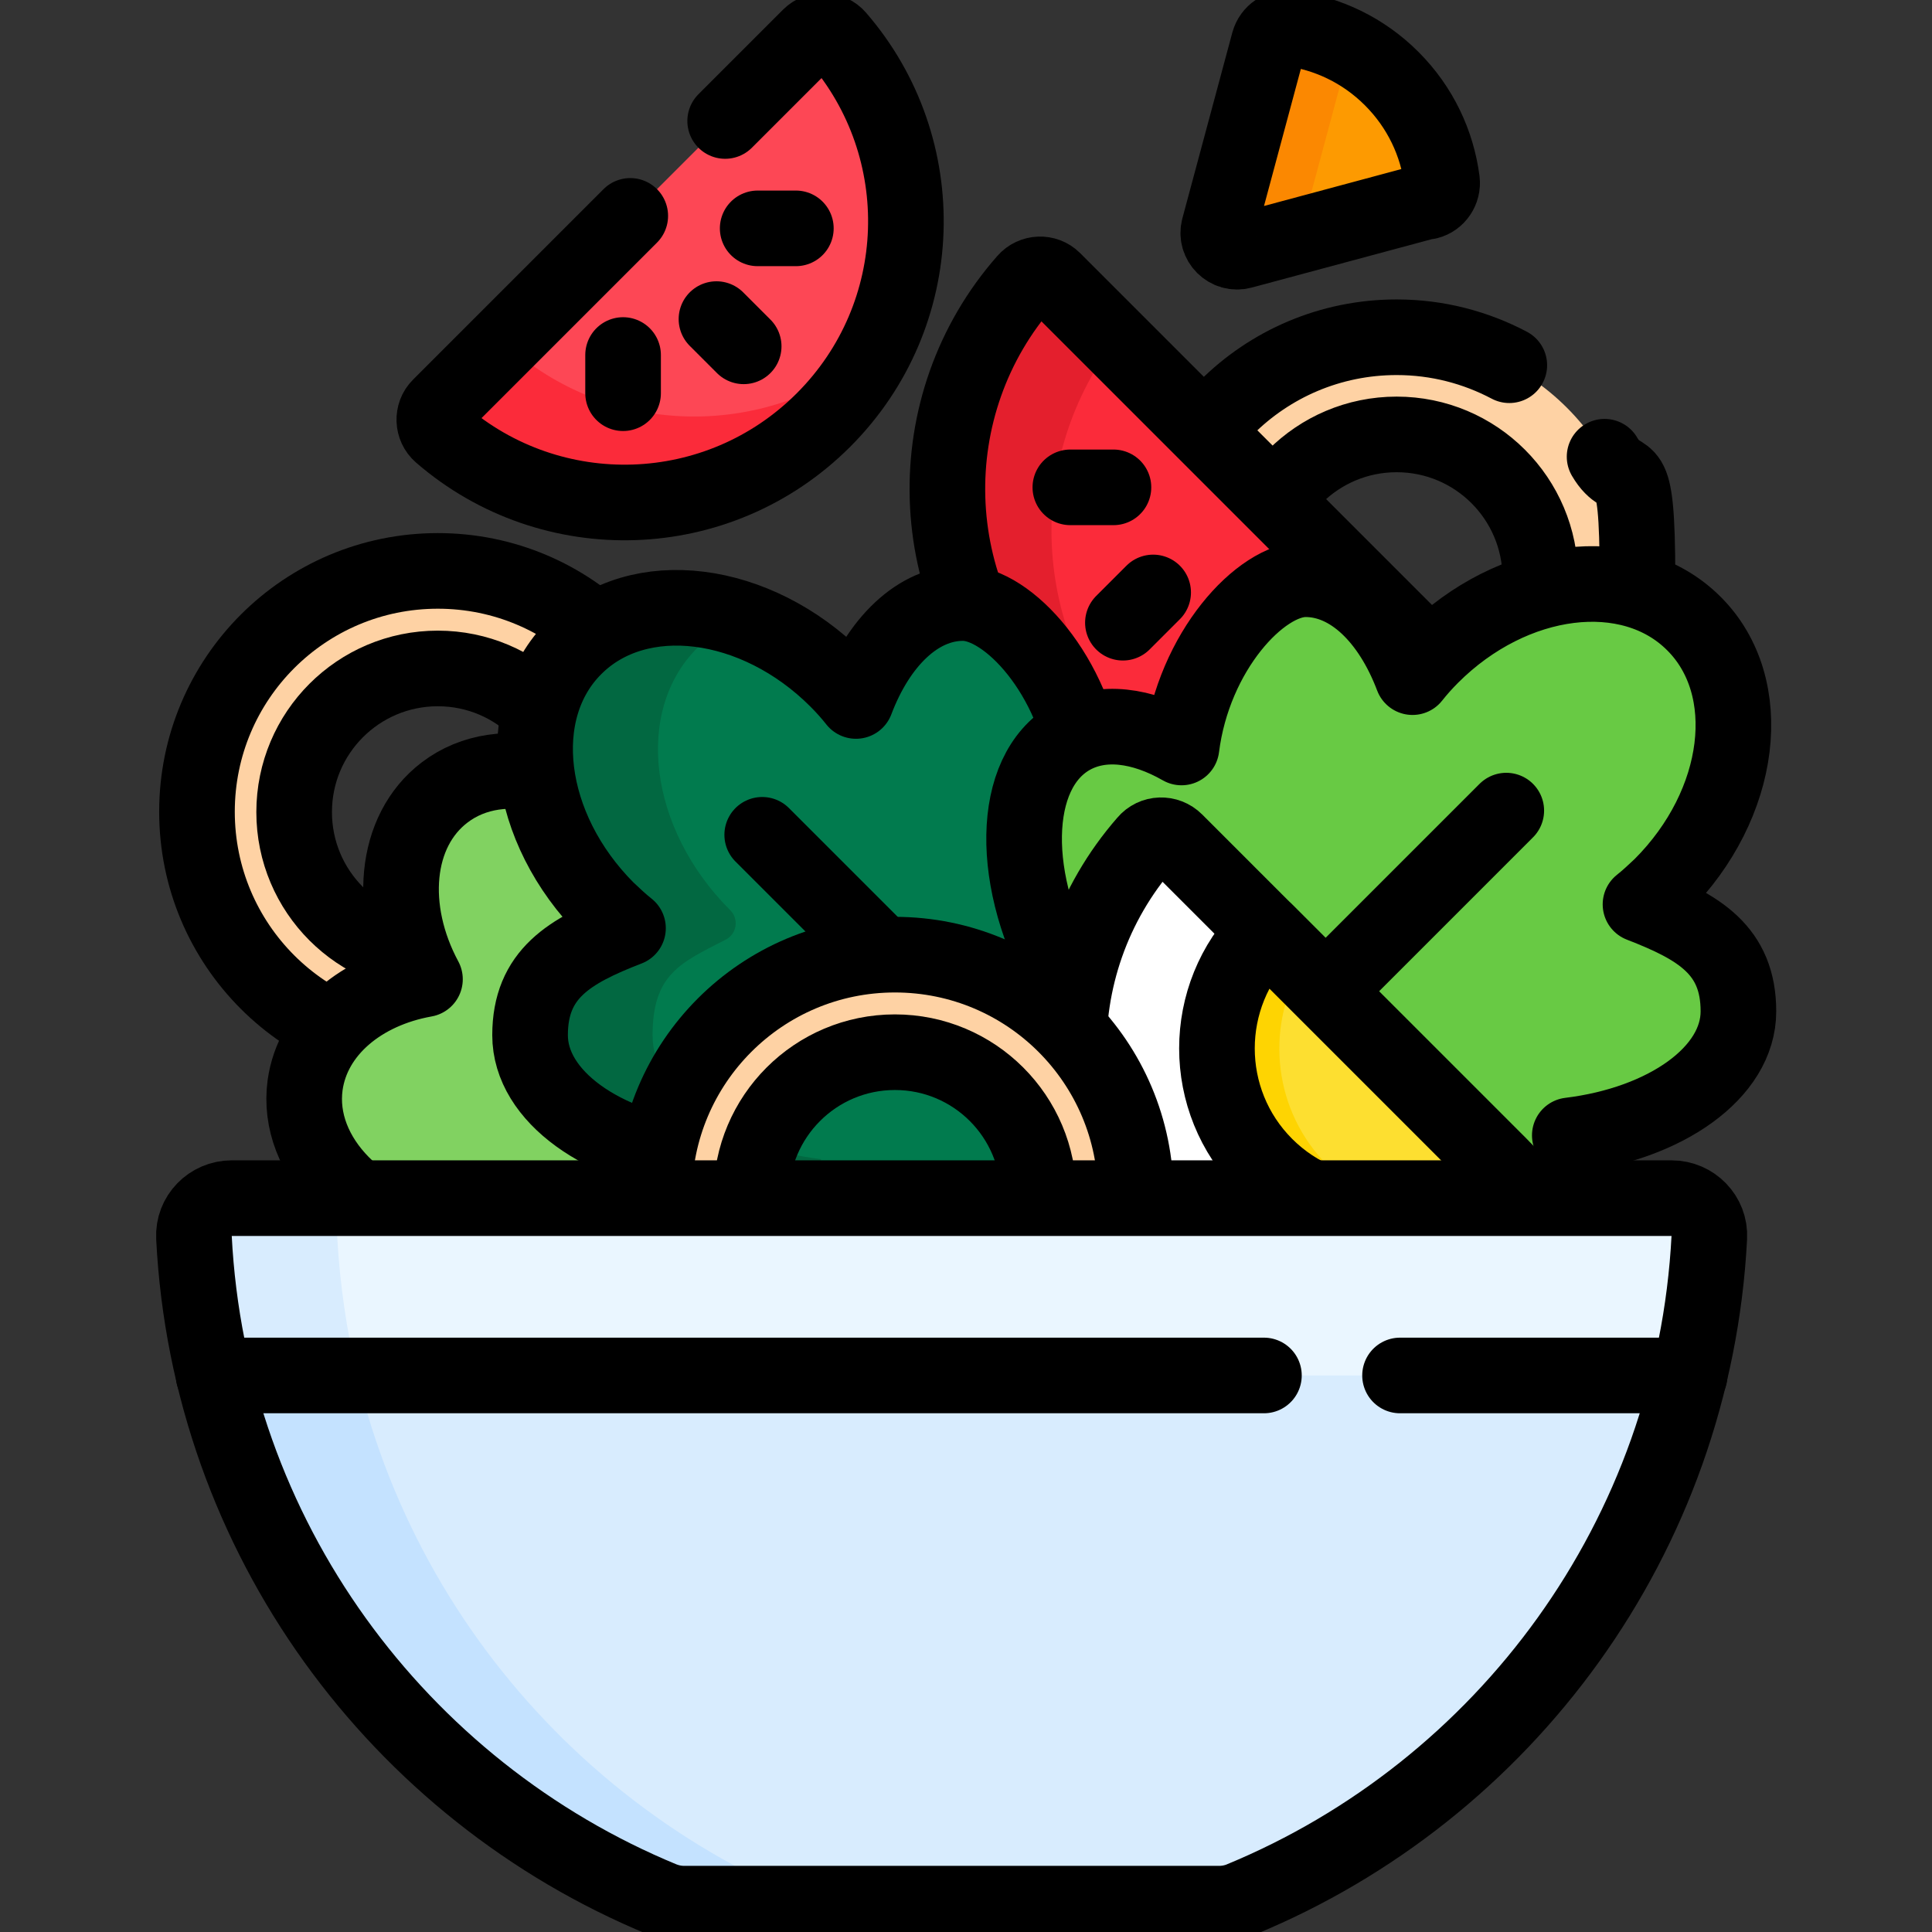 <?xml version="1.0" encoding="UTF-8"?>
<svg xmlns="http://www.w3.org/2000/svg" xmlns:xlink="http://www.w3.org/1999/xlink" xmlns:svg="http://www.w3.org/2000/svg" id="svg3942" version="1.1" viewBox="0 0 511 511">
  <rect x="0" y="0" width="511" height="511" fill="#333333" stroke="none"/>
  <defs>
    <style>
      .st0, .st1 {
        fill: none;
      }

      .st2 {
        fill: #eaf6ff;
      }

      .st3 {
        fill: #fd4755;
      }

      .st4 {
        fill: #fed402;
      }

      .st5 {
        fill: #68ca44;
      }

      .st6 {
        fill: #026841;
      }

      .st1 {
        stroke: #000;
        stroke-linecap: round;
        stroke-linejoin: round;
        stroke-width: 20px;
      }

      .st7 {
        fill: #c4e2ff;
      }

      .st8 {
        fill: #fb2b3a;
      }

      .st9 {
        fill: #e41f2d;
      }

      .st10 {
        fill: #fff;
      }

      .st11 {
        fill: #fddf30;
      }

      .st12 {
        fill: #fb8801;
      }

      .st13 {
        fill: #d8ecfe;
      }

      .st14 {
        fill: #fd9a01;
      }

      .st15 {
        fill: #fed2a4;
      }

      .st16 {
        fill: #017b4e;
      }

      .st17 {
        clip-path: url(#clippath);
      }

      .st18 {
        fill: #81d261;
      }
    </style>
    <clipPath id="clippath">
      <rect class="st0" x="0" width="511" height="511"></rect>
    </clipPath>
  </defs>
  <g id="g3948">
    <g id="g3950">
      <g class="st17">
        <g id="g3952">
          <g id="g3958">
            <path id="path3960" class="st15" d="M369.4,190.9c-21,0-38-17-38-38s17-38,38-38,38,17,38,38-17,38-38,38M369.4,89.2c-35.2,0-63.7,28.5-63.7,63.7s28.5,63.7,63.7,63.7,63.7-28.5,63.7-63.7-28.5-63.7-63.7-63.7"></path>
          </g>
          <g id="g3962">
            <path id="path3964" class="st1" d="M369.4,190.9c-21,0-38-17-38-38s17-38,38-38,38,17,38,38-17,38-38,38ZM399.2,96.6c-8.9-4.7-19-7.4-29.8-7.4-35.2,0-63.7,28.5-63.7,63.7s28.5,63.7,63.7,63.7,63.7-28.5,63.7-63.7-3.2-22.7-8.7-32.1"></path>
          </g>
          <g id="g3966">
            <path id="path3968" class="st15" d="M115.8,252.8c-21,0-38-17-38-38s17-38,38-38,38,17,38,38-17,38-38,38M115.8,151c-35.2,0-63.7,28.5-63.7,63.7s28.5,63.7,63.7,63.7,63.7-28.5,63.7-63.7-28.5-63.7-63.7-63.7"></path>
          </g>
          <g id="g3970">
            <path id="path3972" class="st1" d="M115.8,252.8c-21,0-38-17-38-38s17-38,38-38,38,17,38,38-17,38-38,38ZM115.8,151c-35.2,0-63.7,28.5-63.7,63.7s28.5,63.7,63.7,63.7,63.7-28.5,63.7-63.7-28.5-63.7-63.7-63.7Z"></path>
          </g>
          <g id="g3974">
            <path id="path3976" class="st8" d="M275,188.2c31.3,31.3,81.2,32.5,113.9,3.7,2.2-1.9,2.3-5.3.3-7.3l-110.6-110.6c-2-2-5.4-1.9-7.3.3-28.8,32.7-27.6,82.7,3.7,113.9"></path>
          </g>
          <g id="g3978">
            <path id="path3980" class="st9" d="M302.5,199.2c-29.7-29.7-32.3-76.3-7.7-109l-16.2-16.2c-2-2-5.4-1.9-7.3.3-28.8,32.7-27.6,82.7,3.7,113.9,12,12,26.8,19.6,42.3,22.7-5.2-3.3-10.2-7.2-14.8-11.8"></path>
          </g>
          <g id="g3982">
            <path id="path3984" class="st1" d="M275,188.2c31.3,31.3,81.2,32.5,113.9,3.7,2.2-1.9,2.3-5.3.3-7.3l-110.6-110.6c-2-2-5.4-1.9-7.3.3-28.8,32.7-27.6,82.7,3.7,113.9Z"></path>
          </g>
          <g id="g3986">
            <path id="path3988" class="st1" d="M297,164.7l8-8"></path>
          </g>
          <g id="g3990">
            <path id="path3992" class="st1" d="M283.1,128.9h11.4"></path>
          </g>
          <g id="g3994">
            <path id="path3996" class="st1" d="M332,180.1v-11.4"></path>
          </g>
          <g id="g3998">
            <path id="path4000" class="st3" d="M217.7,111.2c27.8-27.8,29-72,3.7-101.2-1.9-2.2-5.3-2.3-7.3-.3l-97.8,97.8c-2,2-1.9,5.4.3,7.3,29.2,25.3,73.4,24.1,101.2-3.7"></path>
          </g>
          <g id="g4002">
            <path id="path4004" class="st8" d="M135,92.1c-.6-.6-1.1-1.2-1.4-2l-17.4,17.4c-2,2-1.9,5.4.3,7.3,29.2,25.3,73.4,24.1,101.2-3.7,5.4-5.4,9.8-11.5,13.2-17.9-27.8,23-68.5,22.6-95.9-1.1"></path>
          </g>
          <g id="g4006">
            <path id="path4008" class="st1" d="M166.7,57.1l-50.4,50.4c-2,2-1.9,5.4.3,7.3,29.2,25.3,73.4,24.1,101.2-3.7,27.8-27.8,29-72,3.7-101.2-1.9-2.2-5.3-2.3-7.3-.3l-22.4,22.4"></path>
          </g>
          <g id="g4010">
            <path id="path4012" class="st1" d="M196.7,91.6l-7.2-7.2"></path>
          </g>
          <g id="g4014">
            <path id="path4016" class="st1" d="M164.8,104v-10.1"></path>
          </g>
          <g id="g4018">
            <path id="path4020" class="st1" d="M210.5,60.4h-10.1"></path>
          </g>
          <g id="g4022">
            <path id="path4024" class="st18" d="M192.2,266.7c-3.6,0-7.1.4-10.4,1.1,4.4-12.7,1.3-29.4-9.3-43.3-15.1-19.8-39.7-26.5-54.9-14.9-13.4,10.2-15.1,31-5.2,49.4-16.8,3-29.7,13.7-31.7,28-2.6,19,15.3,37.1,40,40.5,7.5,1,14.7.6,21.3-1.1,4.1,24,25,42.4,50.2,42.4s51-22.8,51-51c0-28.1-22.8-51-51-51"></path>
          </g>
          <g id="g4026">
            <path id="path4028" class="st1" d="M192.2,266.7c-3.6,0-7.1.4-10.4,1.1,4.4-12.7,1.3-29.4-9.3-43.3-15.1-19.8-39.7-26.5-54.9-14.9-13.4,10.2-15.1,31-5.2,49.4-16.8,3-29.7,13.7-31.7,28-2.6,19,15.3,37.1,40,40.5,7.5,1,14.7.6,21.3-1.1,4.1,24,25,42.4,50.2,42.4s51-22.8,51-51c0-28.1-22.8-51-51-51Z"></path>
          </g>
          <g id="g4030">
            <path id="path4032" class="st16" d="M182.1,336c-4.7-8.2-3.3-18.9,2.7-29.4-25.4-3.1-44.6-16.6-44.6-32.8s10.4-22.3,25.9-28.3c-1.9-1.5-3.7-3.2-5.5-4.9-21.6-21.6-25.4-52.7-8.6-69.4,16.8-16.8,47.9-12.9,69.4,8.6,1.8,1.8,3.5,3.7,5,5.6,5.9-15.6,16.4-25.9,28.3-25.9s29.6,19.1,32.8,44.5c10.5-6,21.1-7.4,29.3-2.7,16,9.2,16.5,38.3,1.1,65-10.1,17.4-24.4,29.5-37.7,33.2-3.7,13.2-15.8,27.6-33.2,37.7-26.7,15.4-55.8,14.9-65-1.1"></path>
          </g>
          <g id="g4034">
            <path id="path4036" class="st6" d="M214.5,336c-4.7-8.2-3.3-18.9,2.7-29.4-25.4-3.1-44.6-16.6-44.6-32.8s7.5-19.2,19.4-25.3c2.9-1.5,3.5-5.5,1.1-7.8,0,0,0,0,0,0-21.6-21.6-25.4-52.7-8.6-69.4,3.3-3.3,7.2-5.8,11.4-7.5-16.3-5.5-33-3.3-43.8,7.5-16.8,16.8-12.9,47.9,8.6,69.4,1.8,1.8,3.6,3.4,5.5,4.9-15.6,5.9-25.9,16.4-25.9,28.3s19.1,29.7,44.6,32.8c-6.1,10.5-7.5,21.2-2.7,29.4,6.9,11.9,24.7,15.2,44.4,9.8-5.2-2-9.4-5.3-12-9.8"></path>
          </g>
          <g id="g4038">
            <path id="path4040" class="st1" d="M182.1,336c-4.7-8.2-3.3-18.9,2.7-29.4-25.4-3.1-44.6-16.6-44.6-32.8s10.4-22.3,25.9-28.3c-1.9-1.5-3.7-3.2-5.5-4.9-21.6-21.6-25.4-52.7-8.6-69.4,16.8-16.8,47.9-12.9,69.4,8.6,1.8,1.8,3.5,3.7,5,5.6,5.9-15.6,16.4-25.9,28.3-25.9s29.6,19.1,32.8,44.5c10.5-6,21.1-7.4,29.3-2.7,16,9.2,16.5,38.3,1.1,65-10.1,17.4-24.4,29.5-37.7,33.2-3.7,13.2-15.8,27.6-33.2,37.7-26.7,15.4-55.8,14.9-65-1.1Z"></path>
          </g>
          <g id="g4042">
            <path id="path4044" class="st1" d="M201.6,220.8l98.3,98.3"></path>
          </g>
          <g id="g4046">
            <path id="path4048" class="st5" d="M417.9,329.7c4.7-8.2,3.3-18.9-2.7-29.4,25.4-3.1,44.6-16.6,44.6-32.8s-10.4-22.3-25.9-28.3c1.9-1.5,3.7-3.2,5.5-4.9,21.6-21.6,25.4-52.7,8.6-69.4-16.8-16.8-47.9-12.9-69.4,8.6-1.8,1.8-3.5,3.7-5,5.6-5.9-15.6-16.4-25.9-28.3-25.9s-29.6,19.1-32.8,44.5c-10.5-6-21.1-7.4-29.3-2.7-16,9.2-16.5,38.3-1.1,65,10.1,17.4,24.4,29.5,37.7,33.2,3.7,13.2,15.8,27.6,33.2,37.7,26.7,15.4,55.8,14.9,65-1.1"></path>
          </g>
          <g id="g4050">
            <path id="path4052" class="st1" d="M417.9,329.7c4.7-8.2,3.3-18.9-2.7-29.4,25.4-3.1,44.6-16.6,44.6-32.8s-10.4-22.3-25.9-28.3c1.9-1.5,3.7-3.2,5.5-4.9,21.6-21.6,25.4-52.7,8.6-69.4-16.8-16.8-47.9-12.9-69.4,8.6-1.8,1.8-3.5,3.7-5,5.6-5.9-15.6-16.4-25.9-28.3-25.9s-29.6,19.1-32.8,44.5c-10.5-6-21.1-7.4-29.3-2.7-16,9.2-16.5,38.3-1.1,65,10.1,17.4,24.4,29.5,37.7,33.2,3.7,13.2,15.8,27.6,33.2,37.7,26.7,15.4,55.8,14.9,65-1.1Z"></path>
          </g>
          <g id="g4054">
            <path id="path4056" class="st1" d="M398.4,214.4l-98.3,98.3"></path>
          </g>
          <g id="g4058">
            <path id="path4060" class="st10" d="M307,336c31.1,31.1,80.6,32.4,113.2,3.9,2.3-2,2.5-5.6.3-7.8l-109.6-109.6c-2.2-2.2-5.8-2.1-7.8.3-28.5,32.6-27.2,82.1,3.9,113.2"></path>
          </g>
          <g id="g4062">
            <path id="path4064" class="st1" d="M307,336c31.1,31.1,80.6,32.4,113.2,3.9,2.3-2,2.5-5.6.3-7.8l-109.6-109.6c-2.2-2.2-5.8-2.1-7.8.3-28.5,32.6-27.2,82.1,3.9,113.2Z"></path>
          </g>
          <g id="g4066">
            <path id="path4068" class="st11" d="M334.7,308.3c17.1,17.1,44.9,17.1,62,0l-62-62c-17.1,17.1-17.1,44.9,0,62"></path>
          </g>
          <g id="g4070">
            <path id="path4072" class="st4" d="M351.2,308.3c-14.3-14.3-16.6-35.9-7.1-52.7l-9.4-9.4c-17.1,17.1-17.1,44.9,0,62,10.7,10.7,25.5,14.7,39.3,12.1-8.3-1.6-16.3-5.6-22.8-12.1"></path>
          </g>
          <g id="g4074">
            <path id="path4076" class="st1" d="M334.7,308.3c17.1,17.1,44.9,17.1,62,0l-62-62c-17.1,17.1-17.1,44.9,0,62Z"></path>
          </g>
          <g id="g4078">
            <path id="path4080" class="st15" d="M236.7,354.3c-21,0-38-17-38-38s17-38,38-38,38,17,38,38-17,38-38,38M236.7,252.5c-35.2,0-63.7,28.5-63.7,63.7s28.5,63.7,63.7,63.7,63.7-28.5,63.7-63.7-28.5-63.7-63.7-63.7"></path>
          </g>
          <g id="g4082">
            <path id="path4084" class="st1" d="M236.7,354.3c-21,0-38-17-38-38s17-38,38-38,38,17,38,38-17,38-38,38ZM236.7,252.5c-35.2,0-63.7,28.5-63.7,63.7s28.5,63.7,63.7,63.7,63.7-28.5,63.7-63.7-28.5-63.7-63.7-63.7Z"></path>
          </g>
          <g id="g4086">
            <path id="path4088" class="st13" d="M180.8,503.5h141.8c1.9,0,3.9-.4,5.6-1.1,69.8-28.8,119.8-95.9,123.9-175.1.3-5.7-4.3-10.4-10-10.4H61.3c-5.7,0-10.3,4.7-10,10.4,4,79.2,54.1,146.3,123.9,175.1,1.8.7,3.7,1.1,5.6,1.1"></path>
          </g>
          <g id="g4090">
            <path id="path4092" class="st7" d="M89.2,327.3c-.3-5.7,4.3-10.4,10-10.4h-37.9c-5.7,0-10.3,4.7-10,10.4,4,79.2,54.1,146.3,123.9,175.1,1.8.7,3.7,1.1,5.6,1.1h37.9c-1.9,0-3.9-.4-5.6-1.1-69.8-28.8-119.8-95.9-123.9-175.1"></path>
          </g>
          <g id="g4094">
            <path id="path4096" class="st2" d="M442.1,316.9H61.3c-5.7,0-10.3,4.7-10,10.4.6,12.5,2.4,24.7,5.3,36.5h390.3c2.8-11.8,4.6-24,5.3-36.5.3-5.7-4.3-10.4-10-10.4"></path>
          </g>
          <g id="g4098">
            <path id="path4100" class="st13" d="M51.3,327.3c.6,12.5,2.4,24.7,5.3,36.5h37.9c-2.8-11.8-4.6-24-5.3-36.5-.3-5.7,4.3-10.4,10-10.4h-37.9c-5.7,0-10.3,4.7-10,10.4"></path>
          </g>
          <g id="g4102">
            <path id="path4104" class="st1" d="M370.3,363.8h76.6"></path>
          </g>
          <g id="g4106">
            <path id="path4108" class="st1" d="M56.5,363.8h277.8"></path>
          </g>
          <g id="g4110">
            <path id="path4112" class="st1" d="M180.8,503.5h141.8c1.9,0,3.9-.4,5.6-1.1,69.8-28.8,119.8-95.9,123.9-175.1.3-5.7-4.3-10.4-10-10.4H61.3c-5.7,0-10.3,4.7-10,10.4,4,79.2,54.1,146.3,123.9,175.1,1.8.7,3.7,1.1,5.6,1.1Z"></path>
          </g>
          <g id="g4114">
            <path id="path4116" class="st14" d="M377.7,53.3c2.4-.6,4-3,3.7-5.5-1.3-9.9-5.7-19.4-13.3-27-7.6-7.6-17.1-12-27-13.3-2.5-.3-4.8,1.2-5.5,3.7l-13.2,49.1c-1,3.7,2.4,7.1,6.1,6.1l49.1-13.2Z"></path>
          </g>
          <g id="g4118">
            <path id="path4120" class="st12" d="M344.3,60.3l12.8-47.6c-5-2.7-10.4-4.4-16-5.1-2.5-.3-4.8,1.2-5.5,3.7l-13.2,49.1c-1,3.7,2.4,7.1,6.1,6.1l15.6-4.2c0-.6,0-1.3.1-1.9"></path>
          </g>
          <g id="g4122">
            <path id="path4124" class="st1" d="M377.7,53.3c2.4-.6,4-3,3.7-5.5-1.3-9.9-5.7-19.4-13.3-27-7.6-7.6-17.1-12-27-13.3-2.5-.3-4.8,1.2-5.5,3.7l-13.2,49.1c-1,3.7,2.4,7.1,6.1,6.1l49.1-13.2Z"></path>
          </g>
        </g>
      </g>
    </g>
  </g>
</svg>
